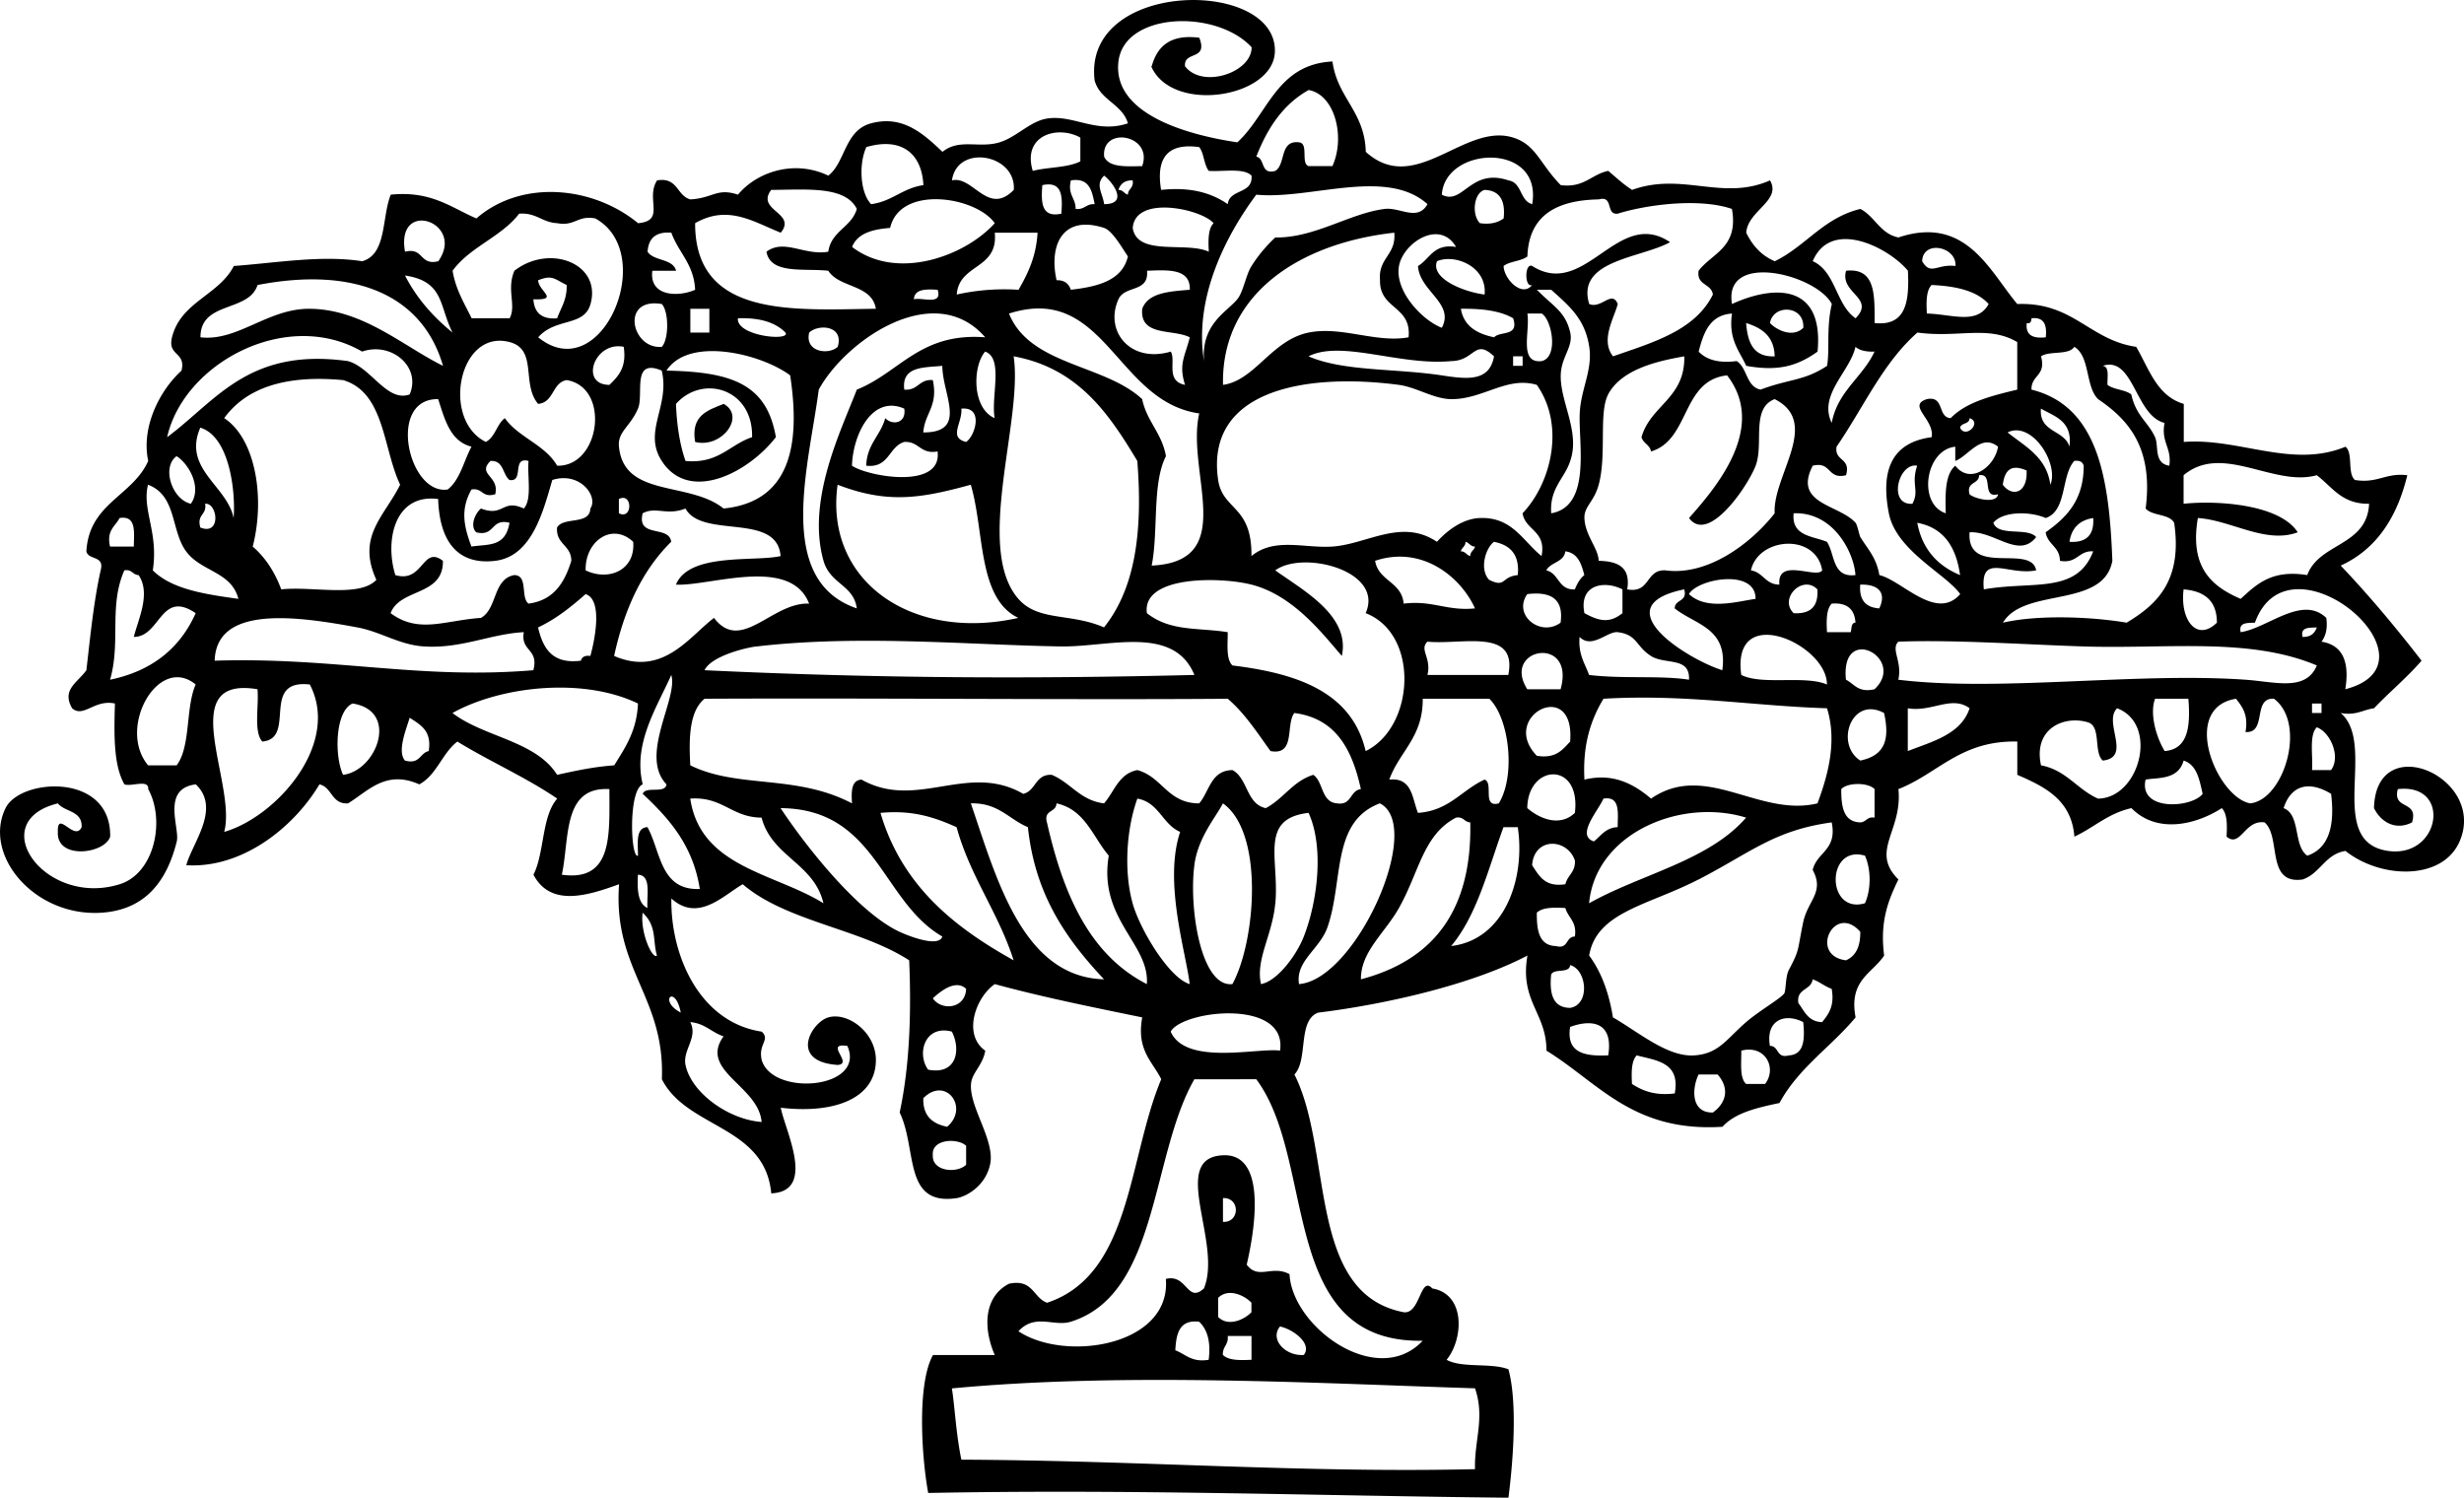 <svg xmlns="http://www.w3.org/2000/svg" viewBox="0 0 244.853 148.84"><g clip-rule="evenodd" fill-rule="evenodd"><path d="M71.913 40.14c2.223 1.219-.185 4.454-2.837 3.781-.448-2.654 1.263-3.149 2.837-3.781z"/><path d="M114.45 6.584c.544-1.977 1.841-3.2 4.727-2.834.905 2.321-1.571 1.264-1.418 2.834 1.723 2.268 6.641.627 6.616-1.89-3.519-3.804-12.65-3.496-13.232 1.417-.603 5.09 6.482 7.246 11.815 8.034 3.046-2.781 3.896-7.761 9.452-8.034.482 3.613 3.213 4.979 3.31 8.98 4.923 4.459 9.788-2.944 14.649-1.417 2.281.715 2.629 2.584 4.727 4.725 2.339.291 3.023-1.071 4.726-1.417.764.654 1.498 1.338 2.363 1.891 4.992-1.806 8.977 1.14 13.705-.946 1.174 2.021-2.211 2.988-2.363 5.2.619 1.271 1.508 2.275 2.837 2.835 3.075-1.492 4.829-4.308 8.506-5.198 1.455.75 1.949 2.461 3.78 2.835 6.736-2.248 9.069 3.369 11.815 6.617 5.567-.21 7.143 3.571 11.815 4.253 1.28 2.187 2.05 4.885 4.727 5.671v3.781c5.523-.419 10.762 2.671 16.069.473.788.63.157 2.677.946 3.308 2.254.365 3.04-.739 5.197-.473-1.015 4.185-3.052 7.346-6.617 8.98 2.839 2.99 5.494 6.164 8.035 9.452-1.462 1.69-3.19 3.112-4.728 4.727-1.107.15-1.772.746-3.308.471 3.662 3.133-1.58 12.827 4.728 13.708 5.185.723 6.357-6.762.946-6.145-.561 2.133 2.092 1.056 1.415 3.308-1.633.842-3.101-.033-3.781-1.417.194-7.933 11.258-3.041 8.508 3.308-1.688 3.896-7.806 3.746-11.342.946-2.039.322-2.488 2.236-4.254 2.834-3.681.531-2.104-4.198-3.781-5.671-1.992-.294-2.39 2.571-3.78 1.417.062-1.165.071-2.276-.473-2.834-2.682 1.717-6.489 2.536-8.979 0-2.321.513-3.736 1.935-5.671 2.834-.284-3.653-2.923-4.953-5.673-6.144v-3.308c-5.639-.125-7.855 3.171-11.815 4.727.427 4.187-2.854 6.139 0 8.979-.977 2.014-1.865 4.121-1.417 7.562-1.194 1.798-3.54 2.444-2.837 6.145-2.431 2.923-5.685 5.026-7.562 8.507-2.207.47-4.396.958-5.669 2.364-8.911.56-12.312-4.389-17.488-7.563 0-3.781-2.675-4.885-1.891-9.452-5.671 2.977-14.441 4.896-20.794 5.671-2.076.76-.965 4.706-2.363 6.145 3.867 7.633 1.21 21.79 10.871 23.63 1.643.198 1.641-3.679 2.835-2.363 3.319.567 3.107 5.012 1.419 7.091 1.52.844 4.45.274 6.143.944 1.013 3.69.323 10.286 0 12.761-19.77-.211-37.599-.857-57.658-.473-.662-3.571-1.125-10.839.472-13.706h6.144c-1.183-2.699-1.089-5.804 1.418-7.088 2.393-.504 2.384 1.396 3.781 1.891 8.402-2.785 8.033-14.339 11.343-22.214-.885-1.794-2.48-2.877-1.891-6.144-4.965-1.021-9.948-2.025-14.651-3.308-1.881 1.292-3.23 5.005-.945 6.615-.262 1.498-1.331 2.175-1.417 3.31-.18 2.33 2.439 5.649 1.89 8.034-.505 2.188-2.431 3.175-3.309 3.308-5.358.806-3.906-4.879-5.671-8.508 1.042-4.828 1.154-10.294.945-15.123-4.872-3.163-12.219-3.85-16.541-7.562-1.921 1.101-4.43 3.827-7.089 1.418-.099 5.646 2.794 12.306 8.98 13.232.882.84-.384 1.202 0 2.837 1.112 3.657 10.4 2.84 8.506-1.418-2.368-.35.629 1.74-.945 1.891-4.909-.329-2.63-4.238-.945-4.727 1.931-.56 4.739 1.486 4.726 4.254-.018 3.734-3.993 5.361-9.452 4.725.433 2.278 3.558 8.317-.945 8.508-.632-6.771-8.39-6.42-10.87-11.343.322-8.199-4.875-10.879-4.253-19.377-3.096 1.122-6.797 2.303-8.507-.945 1.107-2.2.806-5.81 2.362-7.562-3.088-2.109-6.704-3.694-9.924-5.671-1.519 1.16-2.043 3.313-3.782 4.253-3.339-1.484-5.096.685-7.088 1.891-1.66.085-1.555-1.596-2.836-1.891-2.537 4.264-7.659 8.375-13.232 8.035.601-2.224 3.465-5.643.945-8.035-3.467.43-1.562 4.349-1.891 5.672-.946 3.802-3.017 6.826-7.562 7.088-6.589.381-11.73-5.729-9.453-10.396 1.458-2.987 10.515-3.579 10.398 2.834-.56 1.728-5.353 2.315-5.199-.473-.08-2.266 1.662 1.016 2.362-.472.08-1.655-1.663-1.488-2.362-2.363-7.371 1.81-1.286 10.352 6.144 8.034 3.475-1.084 4.544-6.352 2.835-9.451.08-1.025-1.677-.216-2.363-.474-1.093-1.899-1.034-4.951-.945-8.034-2.028-.444-3.123 1.463-4.254.473-1.075-1.865.566-2.569 1.418-3.781.391-3.39.729-6.833 1.418-9.925.414-1.518-1.226-.981-1.418-1.891.264-4.778 4.593-5.49 6.144-8.98-.721-3.388 1.156-7.023 3.308-8.979.467-1.887-1.413-1.423-.945-3.31.878-3.533 4.651-4.171 6.145-7.088 4.369-.329 8.735-1.096 12.76-.473 2.458-.692 1.928-4.373 2.835-6.615 4.029-.406 5.972 1.275 8.508 2.361 4.535-3.935 11.635-3.183 16.068.473 2.784-.237.699-2.425 1.89-4.254 2.083-.348 1.937 1.531 3.309 1.89 2.285-.136 2.623-1.169 4.726-.471 1.921-2.302 5.637-3.494 8.98-1.891 1.711-1.319 1.601-4.496 4.253-5.2 3.085-.817 5.09.929 7.089 2.836 1.7-1.361 3.628-.321 5.671-.946 1.718-.525 3.019-2.092 4.726-2.363 2.606-.412 4.902 1.535 8.035.473-.581-1.94-2.765-2.277-3.309-4.254-1.23-10.048 18.17-10.208 17.91-2.831-.17 4.552-10.23 6.167-12.29 1.417zm15.59 2.364c-2.524 1.411-4.096 3.779-5.197 6.617.909.19.373 1.831 1.89 1.417 1.065-.667.389-3.079 2.364-2.836.98.121.129 2.077.943 2.363h2.364c1.3-2.841.27-7.083-2.35-7.561zm-27.41 8.034c1.504-.386 3.479-.302 4.727-.946v-2.362c-2.23-1.246-5.8-.271-4.73 3.308zm7.09-1.417c.483 1.092 2.173.977 3.781.944 1.12-3.133-4.06-4.011-3.78-.944zm-23.63-.946c-.767 1.677-.625 4.515.473 5.671 2.094-.269 3.127-1.6 5.198-1.89-.175-3.366-2.397-4.749-5.671-3.781zm29.3 4.254c2.995-.317 5.029.327 6.616 1.417.177-1.556 2.513-.954 2.362-2.834-.783-.792-2.773-.377-4.252-.473-.482-.621-.463-1.742-.945-2.363-3.12-.432-4.32 1.043-3.79 4.253zm-20.792-.947c2.101-.494 3.572 3.581 6.143.946.26-3.555-5.625-4.601-6.142-.946zm48.682 1.42c2.096 1.109 2.832-2.696 6.615-1.419 1.365.211 1.117 2.035 2.363 2.363 1.06-6.221-8.67-5.79-8.98-.944zm-31.2 0c.026-.604.606-.656.472-1.419-.812-.025-1.211.364-1.417.946.48-.002.57.382.95.473zm-2.36-1.891c-.925.883-.146 1.731 0 2.834 2.49.003.83-2.213 0-2.834zm-2.83 3.308c.893.106 1.043-.533 1.89-.473-.269-1.306-.5-2.65-2.362-2.363-.35 1.444.48 1.722.47 2.836zm-1.42.473c.127-1.704.117-3.269-1.892-2.836-.13 1.703-.12 3.268 1.89 2.836zm19.37-1.89c-2.957 3.975-6.219 10.161-5.199 16.54-.275-3.687 2.213-4.825 3.309-6.144.596-.717.872-2.459 1.417-3.308a14.463 14.463 0 012.363-2.836c3.864.075 7.442-2.414 10.869-2.835 1.533-.188 3.268 1.27 4.254-.473-4.09-3.677-11.66-.417-17.01-.944zm-47.256 3.78c-2.707-1.071-5.236-2.825-8.508-.946-.027 9.475 9.863 8.6 17.959 8.507-.39-2.446-3.629-2.042-4.726-3.78-2.415-.264-5.746.388-6.145-1.891 1.783-1.321 3.774.417 6.145 0 .293-2.071 2.308-2.419 2.835-4.254-1.153-2.313-5.03-1.902-8.507-1.89-1.559 2.058 2.58 2.268.947 4.254zm69.476-.946c1.096.152 1.813-.075 2.361-.473.188-1.764-.377-2.773-1.889-2.834-1.09.29-1.31 2.475-.47 3.307zm-58.606.473c-1.755.136-3.247.535-3.781 1.89 4.5 3.442 11.293.864 14.178-2.363-1.879-2.659-9.412-3.832-10.397.473zm72.306-1.417c-1.243.139-.369-1.834-1.889-1.419-4.175.079-6.95 1.56-7.091 5.673-.621.481-1.74.461-2.363.944.018 1.275 1.825 3.175 2.837 1.89-.768.338-.768-2.229 0-1.89 5.286 3.361 8.494-5.881 13.705-2.364-2.945 1.608-9.365 1.781-8.034 6.145 1.212.513 2.254-1.437 2.835 0-.379 1.442-1.735 3.588-.472 5.198 3.974-1.383 8.152-2.56 9.925-6.142-.146-1.115-1.642-.881-1.419-2.363 1.369-1.783 4-2.302 3.31-6.145-3.28-1.121-8.53-.412-11.35.473zm-48.2 1.417c.449 2.859 5.297 1.319 7.562 2.363-.062-1.166-.072-2.277.472-2.836-1.2-1.409-7.78-2.84-8.03.473zm-57.189-.473c-1.503-.071-2.079-1.071-3.781-.944-1.777 2.319-4.894 3.296-6.616 5.671.314 1.89 1.172 3.238 1.891 4.725h3.781c.685-1.294-.34-2.854.473-4.725 3.491-2.712 8.685-.718 7.562 3.308-.637 2.286-3.462 1.321-5.199 3.308 6.3 5.105 11.975-8.342 5.672-11.815-1.755-.335-2.03.807-3.783.472zm-15.123 2.837c1.884-.467 1.423 1.412 3.308.944 2.731-3.867-4.253-6.296-3.308-.944zm69.472-2.364c-4.197-1.356-5.491 1.792-4.726 5.198.813-.025 1.211.364 1.418.946 2.678-.315 5.089-.896 5.671-3.308-.6-.895-1.56-2.576-2.36-2.836zm-45.369 2.364c.618.958 2.502.648 2.835 1.891h-2.362c-.332 2.584 2.607 2.626 4.252 1.89-.118-2.56-1.662-3.694-2.362-5.671-1.542-.124-2.275.559-2.363 1.89zm30.719 4.254a21.778 21.778 0 016.144-.473c.923-1.598 1.754-3.289 1.891-5.671h-4.254c.37 3.672-3.553 3.057-3.776 6.144zm26.47 8.978c3.17-.44 4.832-4.463 8.506-5.198 3.301-.662 6.692 1.062 9.926.471.316-3.152-2.906-2.764-2.837-5.671-.194-2.242 1.615-2.482 1.419-4.725-9.39 1.033-17.22 6.089-17.02 15.123zm17.48-11.815c-.446 2.488 2.296 5.382 4.254 6.144 1.312-2.438-2.224-3.635-2.364-6.144 1.19-.7 1.533-2.248 3.781-1.891-1.64-2.803-5.26-.392-5.67 1.891zm41.12-.473c2.287 1.021 2.291 4.325 4.252 5.671 2.008-2.037-1.596-2.475-.944-4.725 3-.321 2.823 2.532 2.837 5.198 3.173.338 3.452-2.217 3.308-5.198-1.86-2.265-7.63-5.273-9.46-.946zm10.87 0c.854 1.463 1.446.252 3.308.473.14-1.927-3.23-2.623-3.31-.473zm-48.21 0c-.669 1.656 2.5 3.029 4.727 3.31.27-2.781-2.97-4.076-4.73-3.31zm-28.82.946c.218 2.194-2.195 1.415-2.836 2.834-1.424 3.156 1.172 6.39 5.198 5.2.546.877-.556 2.927 1.418 3.308-.657-2.063-.013-2.79.473-4.727-1.669-.85-4.996-.044-4.727-2.835.597-1.609 2.689-1.721 4.727-1.89.07-2.121-2.13-1.973-4.25-1.89zm58.13 3.308c3.96-1.821 9.159-2.219 8.506 4.727-2.065 1.479-3.981 1.971-7.089 1.417-.692-1.514-1.784-2.627-1.417-5.198-2.21.154-2.825 1.9-3.31 3.781.766.81 1.977 1.173 3.78.944 1.065.669.932 2.537 2.366 2.836 2.938-1.096 4.314-.85 6.615-2.363.28-1.692-.093-3.768.473-6.144-1.54-2.952-10.82-5.27-9.92 0zM44.97 33.051c-1.356-2.658-.808-5.09-4.726-5.671 1.18 2.285 2.813 4.117 4.726 5.671zm8.506-5.2c.045 1.1 2.181 1.985-.472 1.891.088 1.331.822 2.013 2.362 1.89.368-1.05.993-1.842.945-3.308-1.227-.602-1.424-1.036-2.835-.473zm-27.883.473c-.875 2.748-5.684 1.563-5.672 5.198 3.704.427 6.69-2.875 10.87-2.835 5.281.05 9.285 3.729 13.234 5.671-2.045-7.053-8.768-9.903-18.432-8.034zm165.88 2.837c2.506.058 4.992 1.15 6.144-.946-1.195-1.325-3.258-1.785-5.671-1.891-.54.558-.53 1.672-.47 2.837zm-100.66-1.419c.894-.21 2.849.644 2.364-.944-1.172-.07-2.293-.089-2.364.944zm65.224 3.309c.329 1.423-.909 2.408-.944 4.253-.054 2.671 1.948 5.627.944 8.506-.578 1.785-2.058 2.669-1.89 5.2 3.99-.683 2.707-6.879 2.834-9.925.104-2.415 1.3-4.3.946-6.617-.419-2.765-1.962-4.038-3.78-5.671h-1.418c1.59 1.652 2.81 2.114 3.31 4.254zm-90.271 1.417c.71-.767.71-3.486 0-4.253-4.152-.71-3.014 4.53 0 4.253zm34.501-3.307c2.076 5.169 9.478 5.016 13.233 8.506.461 2.217 1.972 3.384 2.363 5.671-1.391 2.706-.735 7.458-1.418 10.871 8.715-.406 3.377-9.29 4.727-15.123-8.28-1.164-9.35-12.985-18.9-9.925zm-31.666 1.89h1.891v-2.364h-1.891v2.364zm79.876.471c.599-.662 2.494-.027 1.891-1.891-1.292-.754-3.123-.973-5.2-.944.3 1.743 1.61 2.48 3.31 2.835zm27.41-1.417c.668.715 2.295 1.492 3.31.473.14-2.258-2.99-2.375-3.31-.473zm-94.525 6.617c-.981 7.558-4.397 18.961 3.781 21.74-.307-2.333-2.652-2.408-3.308-4.727-1.713-6.052 1.782-13.019 3.308-17.013 4.279-1.708 6.277-5.696 12.76-5.2-5.075-5.838-13.893.337-16.541 5.2zm71.835-2.836c1.723-.389 1-4.177 0-4.725h-1.418c.29 1.757-.89 4.988 1.42 4.725zm-75.144-2.835c-1.014-1.035-2.602-1.494-4.726-1.419-.179 1.788 5.305 2.309 4.726 1.419zm123.35-.946c-.143 1.246.653 1.552 1.891 1.417.132-1.235-.172-2.033-1.418-1.891-.03.289-.07.56-.47.474zm-25.05 3.308c-.048-1.998-1.273-2.823-2.837-3.308.15 1.906.7 3.398 2.84 3.308zm-95.941-2.362c-.47 1.946 1.941 2.255 2.835 1.417.645-2.121-1.902-2.294-2.835-1.417zm-44.425 1.89c-7.496-4.352-17.73 1.146-19.377 8.506 4.885-3.621 8.085-8.927 17.959-7.562 2.321.625 3.897 4.144 6.144 3.31 1.176-2.765-1.854-5.261-4.726-4.254zm154.55-1.89c-3.442 3.017-5.396 7.523-8.035 11.342-.229 1.488 1.45 1.069.944 2.834-1.884.467-1.423-1.412-3.308-.944-1.986 3.825 2.611 3.833 4.252 5.671.174.194.389 1.281.474 1.417.792 1.275 1.594 2.046 1.892 3.781 2.246.527 5.65 4.619 8.035 1.89-1.389-1.988-6.365-4.31-7.091-8.032-.729-3.754-.102-6.985 4.254-7.563.312-1.771-2.488-3.145-.473-3.781 1.774-.356 1.03 1.806 2.363 1.89 1.548-1.602 4.077-2.223 6.615-2.834v-4.727c-2.87-1.696-5.86-.396-9.9-.944zm-139.9.944c-5.061-1.323-6.803 7.725-2.363 9.925.94-.477 1.079-1.756 1.891-2.364 1.371 1.937 3.992 2.625 5.198 4.727 4.301.115 5.324-7.792.945-8.508-1.464.268-1.242 2.223-2.835 2.364-1.685-1.978-.021-5.407-2.836-6.144zm9.925 4.254c.879-.854 1.731-1.734 1.418-3.781-2.912-.594-4.424 3.783-1.418 3.781zm83.65-2.363c-5.087.484-10.926-2.133-14.18-.473 3.481 1.512 8.625 1.19 13.235 1.892 2.509.381 4.746.662 5.197-1.892-1.94-1.833-1.89.455-4.26.473zm37.81 6.144c.598-3.183 3.056-4.505 4.254-7.088-.823.035-1.469-.105-1.893-.473-.54 2.461-3.72 4.774-2.36 7.561zm20.8-6.617c.54 1.961-.996 1.842-.946 3.31 6.688 1.662 7.727 8.973 8.035 17.013-.893 4.779-8.758 2.585-10.871 6.145 3.471-.804 8.776-.596 12.288 0 3.056-1.827 5.556-4.212 4.725-9.925-.502-.913-2.177-.66-2.834-1.417.761-5.959-1.623-8.775-4.728-10.871-1.269-1.25-.78-4.258-2.361-5.198-.56.858-2.47.37-3.31.943zm-136.59 1.419c6.421.131 9.952 1.277 10.87 6.615-2.759 3.562-8.624 6.573-11.342 2.363-1.899-2.942.84-5.438 0-8.979-3.037-1.277-1.751 2.357-2.363 3.781-.786 1.823-2.038 2.286-1.89 3.781.504 5.104 6.973 3.396 10.398 6.144 6.512-.656 7.7-6.106 6.616-13.233-2.883-2.151-10.074-3.908-12.289-.472zm32.61 4.725c-.386-2.134.912-5.952-.945-6.615-1.242 1.426-1.344 5.615.945 6.615zm2.359 17.959c1.977 2.269 5.191 1.381 8.507 2.836 2.95-3.696 3.904-9.083 3.309-16.542-2.834-4.727-5.897-9.227-12.289-10.398.96 6.341-3.919 19.062.47 24.104zm49.16-23.157h.946v-.946h-.946v.946zm9.45 2.836c-.96 1.798-.133 5.988-.944 8.979-.47 1.719-1.458 2.16-1.419 3.308.06 1.731 1.381 2.993 1.419 4.254 1.848.042 3.202.579 2.835 2.836 2.318.429 1.8-1.98 3.78-1.89 4.262.581 8.573-2.729 10.871-5.671-.21-3.75 4.637-9.008 0-11.344-2.381.906-1.056 4.435-1.891 6.617-.792 2.069-4.713 7.812-6.617 5.198 2.652-2.998 7.804-8.979 3.781-14.177-4.549.493-3.672 6.41-7.562 7.562-.114-.675-.779-.798-.944-1.419.907-3.187 4.338-3.852 4.254-8.035-2.29.415-6.17 1.153-7.57 3.782zm51.98 0c.476 2.158 1.668 2.725 2.363 4.252.389.855-.153 2.607 1.418 2.836.252-1.829-.845-2.308-.474-4.254-2.921-.708-3.067-6.69-6.144-5.671.7.088.435 1.142.473 1.89.62.484 1.74.464 2.36.947zm-121.93-.473c1.383.123 1.453-1.069 2.835-.946.559 2.606-.814 3.283-.945 5.2 4.475.011 1.891-3.767 1.891-6.617-1.863.184-4.069.027-3.781 2.363zm-55.768-.946c-5.734-.535-9.63.768-11.815 3.781 3.096 2.012 4.097 7.881 2.835 12.762 1.268 1.094 2.195 2.531 2.835 4.253 3.133-.333 7.768.837 9.453-.946-1.988-4.325.8-6.304 2.362-9.452-1.72-3.634-1.533-9.179-5.67-10.398zm33.082 2.364c.081 2.125.376 4.036.945 5.671 3.296.304 4.368-1.617 6.617-2.363.112-4.824-4.915-6.281-7.562-3.308zm77.034-.473c-1.729-.014-3.464-1.188-5.198-1.417-9.266-1.219-19.271.5-17.96 9.452.444 3.034 3.38 2.509 3.308 7.561 2.295-1.884 5.244-.759 8.035-.944 3.444-.229 6.886-2.842 10.397-.473 1.104-1.217 2.627-2.298 4.254-2.364 3.23-.128 4.275 2.283 6.143 3.781.49-2.536-1.587-2.507-1.889-4.251 2.854-2.998 4.258-8.735 1.417-12.762-2.97-.887-5.34 1.441-8.5 1.417zm-99.72 8.98c1.237-.969 1.591-2.821 2.364-4.253-2.128-.55-2.65-2.706-3.309-4.727-5.117-.087-2.971 9.568.945 8.98zm40.173-2.363c1.575 1.075 8.985 2.412 8.507-1.417-1.729.31-1.813-1.023-3.309-.946-1.569.479-1.48 2.615-3.781 2.363.065-2.14 1.419-2.992 1.891-4.727.703.744 2.111.527 1.891-.944-3.13-1.389-5.091 2.463-5.199 5.671zm11.343-2.364c.887-.56 1.796-3.529-.472-3.308.126 1.41-1.324 2.877.472 3.308zm109.64.474c.328-2.535-1.424-2.989-2.835-3.781-.19 2.396 2.33 2.084 2.84 3.781zm-10.87-1.891c.546 1.152 2.225-.527.944-.946 0 .625-.82.432-.94.946zm-171.56 8.978c.21-2.511-.362-8.075-3.309-8.979-1.783 4.085 2.67 5.768 3.309 8.979zm180.54-3.307c.863-2.15-1.871-6.386-4.254-5.198 1.74 1.404 3.87 2.429 4.25 5.198zm-8.03.946c.328.369 2.636 1.05 2.836 0-1.715.454-.397-2.125-1.892-1.892-.01.94-1.3.602-.95 1.892zm2.83-4.726c-1.7-1.354-2.933.917-4.254 1.417v-1.417c-2.984.308-3.759 5.694-.946 6.617-.05-1.94-.076-3.86.946-4.727 1.51 1.946 3.93.088 4.25-1.89zm-179.59 5.67c1.144-1.606-.209-3.983-1.417-4.727-1.511 1.078-.463 4.303 1.417 4.727zm30.248-.944c-1.336.391-1.225-.667-2.363-.473-1.107 1.985-.768 3.621 0 5.671 1.698-.262 3.371.083 3.781-2.364-1.885-.467-1.423 1.414-3.308.946-.602-.56-.201-1.787.472-2.363 2.296.873 2.087-1.004 4.254 0 .838-.895.344-3.121.472-4.727-1.714-.454-.397 2.123-1.89 1.891-.706-.554-.557-1.964-1.891-1.891-1.37 1.362.92 1.48.473 3.31zm154.07 2.361c-1.502-.661-4.229-.709-5.198.473.48 1.408 3.365.416 4.254 1.417-1.702 2.217-4.131-.608-6.617-.471-.297 4.454 6.13 1.115 6.617 3.781-2.764.569-5.562-1.806-5.2 1.89 4.907-.855 9.236.491 10.869-3.781-1.494-.079-1.577 1.256-3.308.944-.008-1.41-1.228-1.607-1.417-2.834 2.026-1.44 3.782-3.15 3.78-6.617-.104-.369-.395-.55-.944-.473-1.32 1.514-.71 4.958-2.83 5.671zm26.94-4.253c-4.276 1.198-9.373-3.231-13.234 0v2.836c3.385-.352 9.565.06 11.342 2.836-3.188 1.188-6.6-1.198-9.923-1.419-.842 4.937 1.391 6.8 4.252 8.035 1.567-1.425 3.052-2.935 6.617-2.363 1.185-3.227 5.954-2.865 6.145-7.088-2.73.041-3.67-1.693-5.2-2.837zm-40.18 2.836c.716-1.331-.157-1.938.474-3.781-1.88-.332-2.94 3.956-.47 3.781zm8.98-1.89c.99 1.317 2.494.76 2.363-1.417-1.36-.587-2.15-.242-2.36 1.417zm-149.81 7.561c-3.33.404-5.521-1.431-5.672-6.144-4.375-.558-5.307 4.192-4.253 7.562 2.785.834 2.686-2.994 4.726-1.417.062 3.529-4.241 2.692-5.199 5.2 2.806 2.071 5.345.723 8.979.471 1.63-.891 1.178-3.864 3.309-4.254 1.408.01.606 2.231 1.417 2.836 2.508-.329 3.585-2.086 4.254-4.254.001-1.577-1.538-1.613-1.418-3.308.627-1.107 3.25-.215 3.309-1.89.821-1.162-.99-3.717-3.78-2.836-.89 3.015-1.982 7.588-5.672 8.034zm-34.029.947c1.893 1.887 5.189 2.373 8.507 2.834-.704-2.73-3.7-2.681-5.199-4.725-1.526-2.081-.918-5.544-3.781-6.617-.627 2.483 1.062 4.719.473 8.508zm86.011 4.725c-4.06-1.927-3.354-8.619-4.726-13.233-5.065 1.395-8.32 1.885-13.234 0-1.32 9.561 7.347 15.625 17.96 13.233zM61.5 51.011c1.378.694 1.378-2.114 0-1.419v1.419zm-41.59 1.417c2.115.833 1.7-2.502.473-2.363.193 1.138-.863 1.026-.473 2.363zm48.206-1.89c-1.852.734-2.947-.231-4.253.473-.618 2.507 2.633 1.146 2.835 2.834-2.86 2.812-4.664 6.679-5.671 11.342 4.859 2.104 7.467-1.927 9.925-3.781 2.7 3.556 5.765-1.586 9.452-1.417-1.854-4.785-9.897-1.706-13.233-1.89 1.321-3.217 7.838-2.243 10.398-2.837-.339-4.386-7.774-1.677-9.453-4.724zm113.43 3.307c.815 1.234.508 3.588 2.834 3.308-.131-2.169-2.135-6.3-6.142-6.142-.23 2.275 1.85 2.246 3.31 2.834zm-170.61.473h2.362c.02-1.437.275-3.112-1.417-2.837-.42.841-1.32 1.203-.945 2.837zm194.71-.473c1.683.107 2.471-.679 2.361-2.364-1.36.21-2.15.997-2.36 2.364zm-10.87 3.308c-.385-2.766-1.601-4.702-4.254-5.198.5 2.649 2.03 4.269 4.25 5.198zm-136.58-.471c2.284 1.102 4.962-.006 4.726-2.836-2.103-1.974-4.8-.062-4.726 2.836zm86.962-1.891c.476-.001.563.383.946.471 0-.473.383-.562.474-.944-.474.002-.562-.383-.946-.473 0 .475-.38.564-.47.946zm2.83 2.835c1.675.829 1.163-.313 2.837-.473.201-2.092-.789-2.992-2.364-3.308-.85.633-1.47 2.737-.48 3.781zm26-.944c1.229.188 1.425 1.41 2.834 1.417-.254-2.752 3.728-.535 4.254-1.417-.64-3.762-6.36-3.285-7.08 0zm-20.33 0c1.281.294 1.177 1.973 2.837 1.89.229-.56.504-1.073.944-1.419-.295-1.121-.635-2.2-1.889-2.362-.15 1.11-1.46 1.058-1.89 1.891zm-17.01-.947c.336 2.027 2.651 2.075 2.836 4.254 2.877-.356 4.284.756 7.089.473-1.44-3.184-5.31-6.284-9.93-4.727zm-.94 5.201c1.871-4.223-6.224-6.281-8.981-4.254 2.747 1.984 7.474 4.494 6.616 8.506-1.843-2.11-4.779-6.018-8.979-7.088-3.065-.783-10.898-.931-10.396 2.836 2.347 1.852 5.096 1.417 8.034 1.89.005 1.254-.179 2.698.472 3.308 6.456.792 11.858 2.637 13.235 8.508 4.89-2.384 5.37-11.628 0-13.706zm-124.77 6.615c4.173-.867 6.951-3.131 8.507-6.615-3.5-2.377-3.495 2.361-6.145 2.361.402-1.685 1.726-4.304.473-6.144-.604-.025-.655-.606-1.418-.471-1.565 3.575-.329 7.069-1.417 10.869zm156.9-8.508c1.779 1.662 4.857.712 6.617.473.03-3.046-5.75-2.009-6.62-.473zm-10.39 1.893c1.477.804 2.496 1.027 3.78 0v-2.364c-1.85-.937-4.35-.454-3.78 2.364zm20.79 0c1.683.107 2.471-.681 2.361-2.364-1.46-1.5-3.86.902-2.36 2.364zm8.51-.474c.685-1.438.081-2.417-1.892-2.363-.13 1.54.56 2.275 1.89 2.363zm-15.6 6.144c.593-4.217-2.727-4.523-4.727-6.144.006-.94 1.288-.602.946-1.891-8.15 1.67.35 6.964 3.78 8.035zm49.15-4.726c0-2.206-1.268-3.145-3.308-3.308-.38 3.032 1.31 5.26 3.31 3.308zm3.78 0c-.743.044-1.639-.063-1.418.946 2.683-.398 6.103-3.727 8.508-1.419.152 1.096-.075 1.815-.473 2.363 2.036.327 2.82 1.906 2.363 4.727 10.14-2.629-5.57-16.073-8.98-6.617zm-170.61.473c.482 2.039 1.37 3.671 4.254 3.308.104-.369.396-.548.945-.473.38-1.37 1.304-5.56-.472-6.145-1.428 1.252-2.903 2.454-4.727 3.31zm101.61-.473c.331-2.379-.98-3.116-3.31-2.837-1.47 2.1 1.34 4.3 3.31 2.837zm26.47.946h2.363c.105-.367.014-.933.471-.946-.088-1.329-.821-2.014-2.361-1.891-.54.558-.53 1.671-.47 2.837zm-139.42 1.417c-2.439-.154-4.271-1.454-6.616-1.891-6.098-1.136-14.021-2.217-14.179 3.308 11.833-.377 20.354 1.896 31.665.946.578-2.154-1.297-1.855-.945-3.781-3.343.174-6.174 1.654-9.925 1.418zm186.68-.946c.813.025 1.212-.363 1.419-.944-.75.044-1.64-.064-1.42.944zm-64.75 1.891c-1.502-.94-1.343-2.129-3.31-2.362-.996-.119-2.562 1.715-3.781.471-.153 1.733.527 2.627.946 3.781 3.404.408 7.1.027 9.925.473.12-2.325-2.34-1.454-3.79-2.363zm8.98 1.89c2.104 1.048 6.302.002 8.508.946.04-3.998-9.53-8.287-8.51-.946zm-67.58-2.835c-8.863-.133-20.03-1.196-30.248 0-.623.027-4.486.855-5.198 2.363 17.096.812 32.529.871 48.678.471-2.05-5.005-8.52-2.765-13.23-2.834zm36.39 2.835h8.035c.938-4.719-4.589-2.973-8.035-3.308-.84.791.42 1.584 0 3.308zm46.79.473c10.01 1.223 23.677-.762 34.502 0 2.982.209 6.002 1.188 7.09-1.417-6.701-2.829-14.892-1.625-23.159-1.89-5.887-.188-12.917-.688-18.433-.473-.77.764.42 1.976 0 3.78zm-5.2 0c.841.419 1.202 1.319 2.837.946 3.23-3.048-3.41-6.65-2.84-.946zm-31.67.946h3.31c1.52-5.429-5.92-4.137-3.31 0zm-137.05 7.562h2.835c1.424-1.885.872-5.745 1.891-8.035-3.701-3.043-7.842 4.313-4.726 8.035zm49.151 1.889c-1.458.575-1.202 7.426-.473 7.089.008-1.252-.262-2.783.945-2.835 1.34 2.44 1.255 6.306 5.199 6.145-.681-4.361-3.068-7.016-5.671-9.454.287-.815 2.241.037 2.362-.944-2.759-2.867 1.197-8.582.473-10.871-1.381 3.148-3.841 6.799-2.835 10.87zM22.28 82.674c5.148-1.482 11.602-8.708 8.506-14.65-4.983-.554-1.264 5.373-4.726 5.671-.876-1.015-.318-3.461-.472-5.198-8.34-1.393-2.025 9.409-3.308 14.177zm22.685-11.816c3.109 2.406 8.276 2.752 10.397 6.145 1.807-.398 3.615-.797 5.672-.944 1.087-1.749 2.248-3.423 2.362-6.145-5.505-2.654-13.685-1.707-18.431.944zm77.036-1.417c-14.089.12-34.901-.083-51.987 0-1.478 1.202-1.584 3.773-1.418 6.618 4.756 2.34 10.506.857 16.069 3.78-.07-1.173-.088-2.294.945-2.363 5.495 3.096 10.553-1.768 16.068 1.417 1.282-.292 1.177-1.973 2.835-1.89 1.896.784 2.815 2.542 5.199 2.836 1.034-1.173 1.454-2.957 3.309-3.308 2.48.669 2.994 3.308 6.144 3.308 1.026-1.179 1.137-3.274 3.308-3.308 1.541.823 1.36 3.365 3.308 3.781 1.761-.918 2.681-2.678 4.727-3.31 1.026.707.754 2.711 2.363 2.836 1.482.224 1.248-1.272 2.363-1.417-.857-3.871-2.429-7.025-6.617-7.563-.877 1.171.158 4.254-2.363 3.783-1.32-1.825-2.55-3.75-4.25-5.2zm16.07 8.035c2.276-.227 2.246 1.85 2.836 3.308 3.099-.21 4.343-2.273 6.617-3.308.938.323-.296 2.815 1.416 2.363 1.703-2.78 1.034-8.488-.944-10.398h-6.617c.04 3.836-2.33 5.248-3.32 8.035zm21.27-8.035c-1.242 2.067-2.086 4.531-1.892 8.035 2.431-.583 4.498.071 6.617 1.891 5.423-3.729 10.715 1.873 16.54.473.769-2.107 2.084-5.848.946-9.452-7.49-.237-14.03-1.422-22.22-.947zm55.76 5.2c2.345-.179 2.583-2.459 2.363-5.2h-3.308c-.56 1.475.1 3.796.95 5.2zm8.51 5.198c3.371-.373 5.641-7.925 2.363-10.398-2.185-.134-.653 3.444-2.836 3.31.306-1.725-.317-2.517-.944-3.31-5.6.913-1.9 9.814 1.42 10.398zm-189.52-2.836c3.342-.406 5.619-6.364.945-7.089-1.752.754-1.815 5.234-.945 7.089zm118.63-1.891c1.877.304 2.55-.6 3.308-1.417.52-6.466-7.12-2.527-3.31 1.417zm36.86-4.725v4.254c2.492-.975 5.273-1.66 6.145-4.254-1.79-1.321-3.78.418-6.15 0zm40.17.471h.944v-.944h-.944v.944zm-44.89 4.727c2.509-.522 2.927-2.163 2.363-4.727-3.23-1.738-4.92 3.081-2.36 4.727zm24.1 0c-.927-.806-.15-3.315-1.418-3.78-2.267-.741-5.532.469-4.725 4.254 2.52.473 3.589 2.396 5.669 3.308 4.127-.05 6.069-7.4 1.893-8.979-1.42 1.386 1.5 4.861-1.41 5.197zm-168.72 0c1.507.406 1.461-.744 2.362-.944.324-2.058-.85-2.617-1.89-3.31-.373 1.21-1.253 3.335-.472 4.254zm189.51.946h1.889c.996-1.34-.077-3.771-1.416-4.254-.78.784-.37 2.776-.47 4.254zm-16.54.945c-.712 3.194 4.605 2.817 5.671 1.417-.323-1.409-.573-2.892-1.891-3.308-.54 1.952-2.58 1.672-3.78 1.891zm-61.44 2.836c1.317 1.127 3.287 1.854 4.728.471.63-5.171-4.69-4.879-4.73-.471zm31.2-1.89c-.012 1.744.212 3.254 1.889 3.308.604-.025.655-.605 1.419-.474v-2.834c-.64-.675-2.68-.675-3.31 0zm43.95 1.89c1.722.642.952 3.774 2.363 4.725 2.112-.723 2.76-2.911 2.362-6.145-2.18-1.331-3.98-.88-4.72 1.42zm-171.09 6.616c5.145.734 4.717-4.104 4.726-8.506-4.678-.268-3.943 4.879-4.726 8.506zm25.994 2.836c-.921-3.963-5.138-4.631-6.144-8.508-2.977-.017-3.869-2.119-7.09-1.89 1.029 6.848 8.375 7.379 13.234 10.398zm30.722 0c.733 2.619 3.632 7.431 5.672 8.035-.32-2.989-2.625-10.109-.945-15.125-1.766-.756-2.102-2.938-4.254-3.308-1.11 3.088-1.34 7.288-.47 10.398zm45.84-6.144c.708-.552 1.156-1.366 2.362-1.418.019-1.437.276-3.111-1.416-2.836-.48 1.163-2.78 3.679-.94 4.254zm-48.68 13.705c-3.654-3.907-6.841-8.282-7.562-15.123-1.896-.782-2.921-2.437-5.671-2.363 2.535 7.39 5.111 17.258 13.231 17.486zm-5.67-15.596c1.601 7.063 4.191 13.139 9.925 16.069.305-3.985-4.85-6.452-3.781-12.762-1.593-1.871-2.35-4.581-5.199-5.198-.01.939-1.29.601-.95 1.891zm14.65 4.254c-.561 4.313.667 12.175 3.781 11.815 2.317-4.26 3.177-15.045-.945-17.96-.72 1.405-2.48 3.386-2.84 6.145zm18.43-6.144c-4.839 1.806-3.594 7.652-5.196 12.288-.77 2.218-3.207 3.362-2.836 5.672 5.65-.437 12.5-15.681 8.04-17.96zm-47.731 12.76c1.048.486 3.913 1.573 4.253.473-6.089-3.521-6.527-12.692-16.069-12.759 2.527 3.833 7.725 10.393 11.816 12.286zm68.531-2.835c5.139-2.896 11.865-4.203 15.596-8.508-6.5-2-14.97 1.56-15.6 8.508zm-57.19 5.671c-1.531-4.771-4.305-8.298-5.671-13.232-2.073-.921-4.259-1.729-7.562-1.419 2.115 7.182 7.258 11.334 13.233 14.651zm26-5.671c-.286 3.168-1.98 5.609-1.419 8.035 1.615-.293 3.523-2.853 4.254-4.728 1.396-3.571 2.008-8.937.473-12.288-4.94.564-2.9 4.552-3.3 8.981zm17.96-8.508c-3.268 1.708-3.625 5.337-5.671 8.981-1.414 2.513-3.796 4.321-3.781 7.088 6.978-1.844 11.054-6.588 10.869-15.596-.61-.025-.66-.605-1.42-.473zm24.1 6.144c-4.994 2.581-10.146 3.22-10.869 7.562 1.208 1.629 1.969 3.702 2.363 6.145 2.548 1.467 5.402 3.929 8.035 3.78 2.467-.139 3.232-1.607 5.197-3.308 1.297-1.121 3.383-2.317 3.781-2.837.192-.248.115-1.688.473-2.361 1.107-2.094.815-1.836 1.419-4.727.446-2.154 2.15-2.988.944-5.198.418-1.79 2.452-1.959 1.891-4.727-5.7.776-8.06 3.003-13.22 5.67zm-24.58 6.618c5.294-.627 7.392-6.663 6.617-11.815h-1.42c-1.52 4.153-2.61 8.731-5.2 11.815zm8.04-8.035c.692 1.04 1.252 2.213 3.31 1.89.202-.899 1.018-1.188.944-2.363-.78-2.237-4.05-2.326-4.25.473zm33.08 3.781c.613-1.373.613-3.354 0-4.727-3.88-1.139-3.88 5.867 0 4.727zm-120.99.473c-.081-1.339.407-3.242-.945-3.31-.076 1.495-.017 2.854.945 3.31zm88.379.471c-.012 1.744.212 3.256 1.891 3.31 1.288.345.95-.94 1.891-.946.225-1.486-.673-1.848-.944-2.834-1.17-.064-2.28-.074-2.84.47zm-87.435 4.254c-.442-1.52.016-2.915-1.417-4.254-.279 1.879.958 4.683 1.417 4.254zm118.16.473c.989-.429 1.44-1.394 1.418-2.836-2.58-2.911-5.13 2.371-1.42 2.836zm-29.3 1.418c-.185 1.919.173 3.294 1.89 3.31 1.998-.327 1.672-3.789 0-4.254-.08.875-1.6.292-1.89.947zm24.57 2.835c.607.81.977 1.858 2.361 1.891.627-.79 1.254-1.585.946-3.308-.7-.246-1.192-.7-1.891-.946-.14 1.114-1.64.878-1.42 2.362zm-86.013-.472c.861 1.268 3.23 1.05 3.309-.944-1.034-.979-2.545.232-3.309.944zM67.65 100.63c-.559-2.897-2.276-1.182 0 0zm48.681 1.89c1.505 3.413 8.651 1.581 10.871 1.891.74-5.192-9.66-4.04-10.87-1.89zm59.55 1.42c.94.006.603 1.289 1.891.944 1.49-.085 1.597-1.554 1.419-3.308-1.79-.93-3.76-.23-3.31 2.37zm-107.76 1.89c.571 2.786 4.299 5.438 7.562 5.671-.306-3.611-6.257-5.086-3.781-8.508-1.184-.392-1.857-1.294-3.309-1.417.794 1.54-.777 2.77-.472 4.26zm87.909-3.78c-.421 2.624 1.481 2.931 3.781 2.834.52-3.18-1.46-3.68-3.78-2.83zm-63.805 4.25c2.816.563 3.299-1.935 2.363-3.78-2.666-.71-3.523 2.16-2.363 3.78zm81.285 1.42h1.891c1.19-1.537.071-3.921-2.363-3.31.01 1.26-.18 2.7.47 3.31zm-11.34 0c1.05.681 2.278 1.187 4.254.944.567-3.089-1.785-3.258-3.781-3.781-.54.57-.53 1.68-.47 2.84zm8.04 2.84c1.358-.975 1.669-2.417.474-3.78h-1.893c-.71 1.5-.71 3.84 1.42 3.78zm-51.52-3.31c-4.364 7.611-3.518 21.373-12.287 24.104-1.685.523-3.523-.867-5.199.944 4.681 3.109 15.184 1.45 14.651-5.198 2.119-.536 2.111 2.478 3.781.944 1.875-4.522-3.519-12.979 1.89-13.232 4.069-.19 3.422 6.302 2.364 10.871 1.158 1.548 2.493-.002 4.253.944.26 5.266 8.719 11.417 13.232 6.617-14.427.248-10.477-17.881-16.54-25.994-2.03.01-4.08.01-6.13.01zm-26.938 1.89c-.053 1.786.925 2.54 2.363 2.837 2.24-1.87-.12-5.09-2.363-2.84zm.945 5.67c-.094 1.571 2.338 1.859 3.309.946v-1.891c-.84-.79-3.463-.69-3.309.94zm28.833 6.62c1.705.081 1.705-2.444 0-2.363v2.36zm-.48 7.56v1.891c1.013 1.02 2.641.242 3.308-.474v-.943c-.67-.72-2.29-1.5-3.31-.48zm-4.25 5.2c1.022.396 1.612 1.225 3.309.946.229-1.804-.135-3.018-.945-3.781-1.98-.24-2.28 1.19-2.37 2.83zm12.76.47c.857-1.092-.973-2.524-2.361-2.834-1.05 1.28.53 2.96 2.36 2.83zm-8.03 0c.559.545 1.671.535 2.835.474v-2.363h-2.362c.1.89-.54 1.04-.48 1.89zm-26.942 3.31c.297 1.795.394 4.42.945 7.091 17.968.083 34.017 1.34 51.042.944-.079-2.875 1.004-5.105 0-8.035-15.29-.48-34.86-1.61-51.982.01z"/></g></svg>